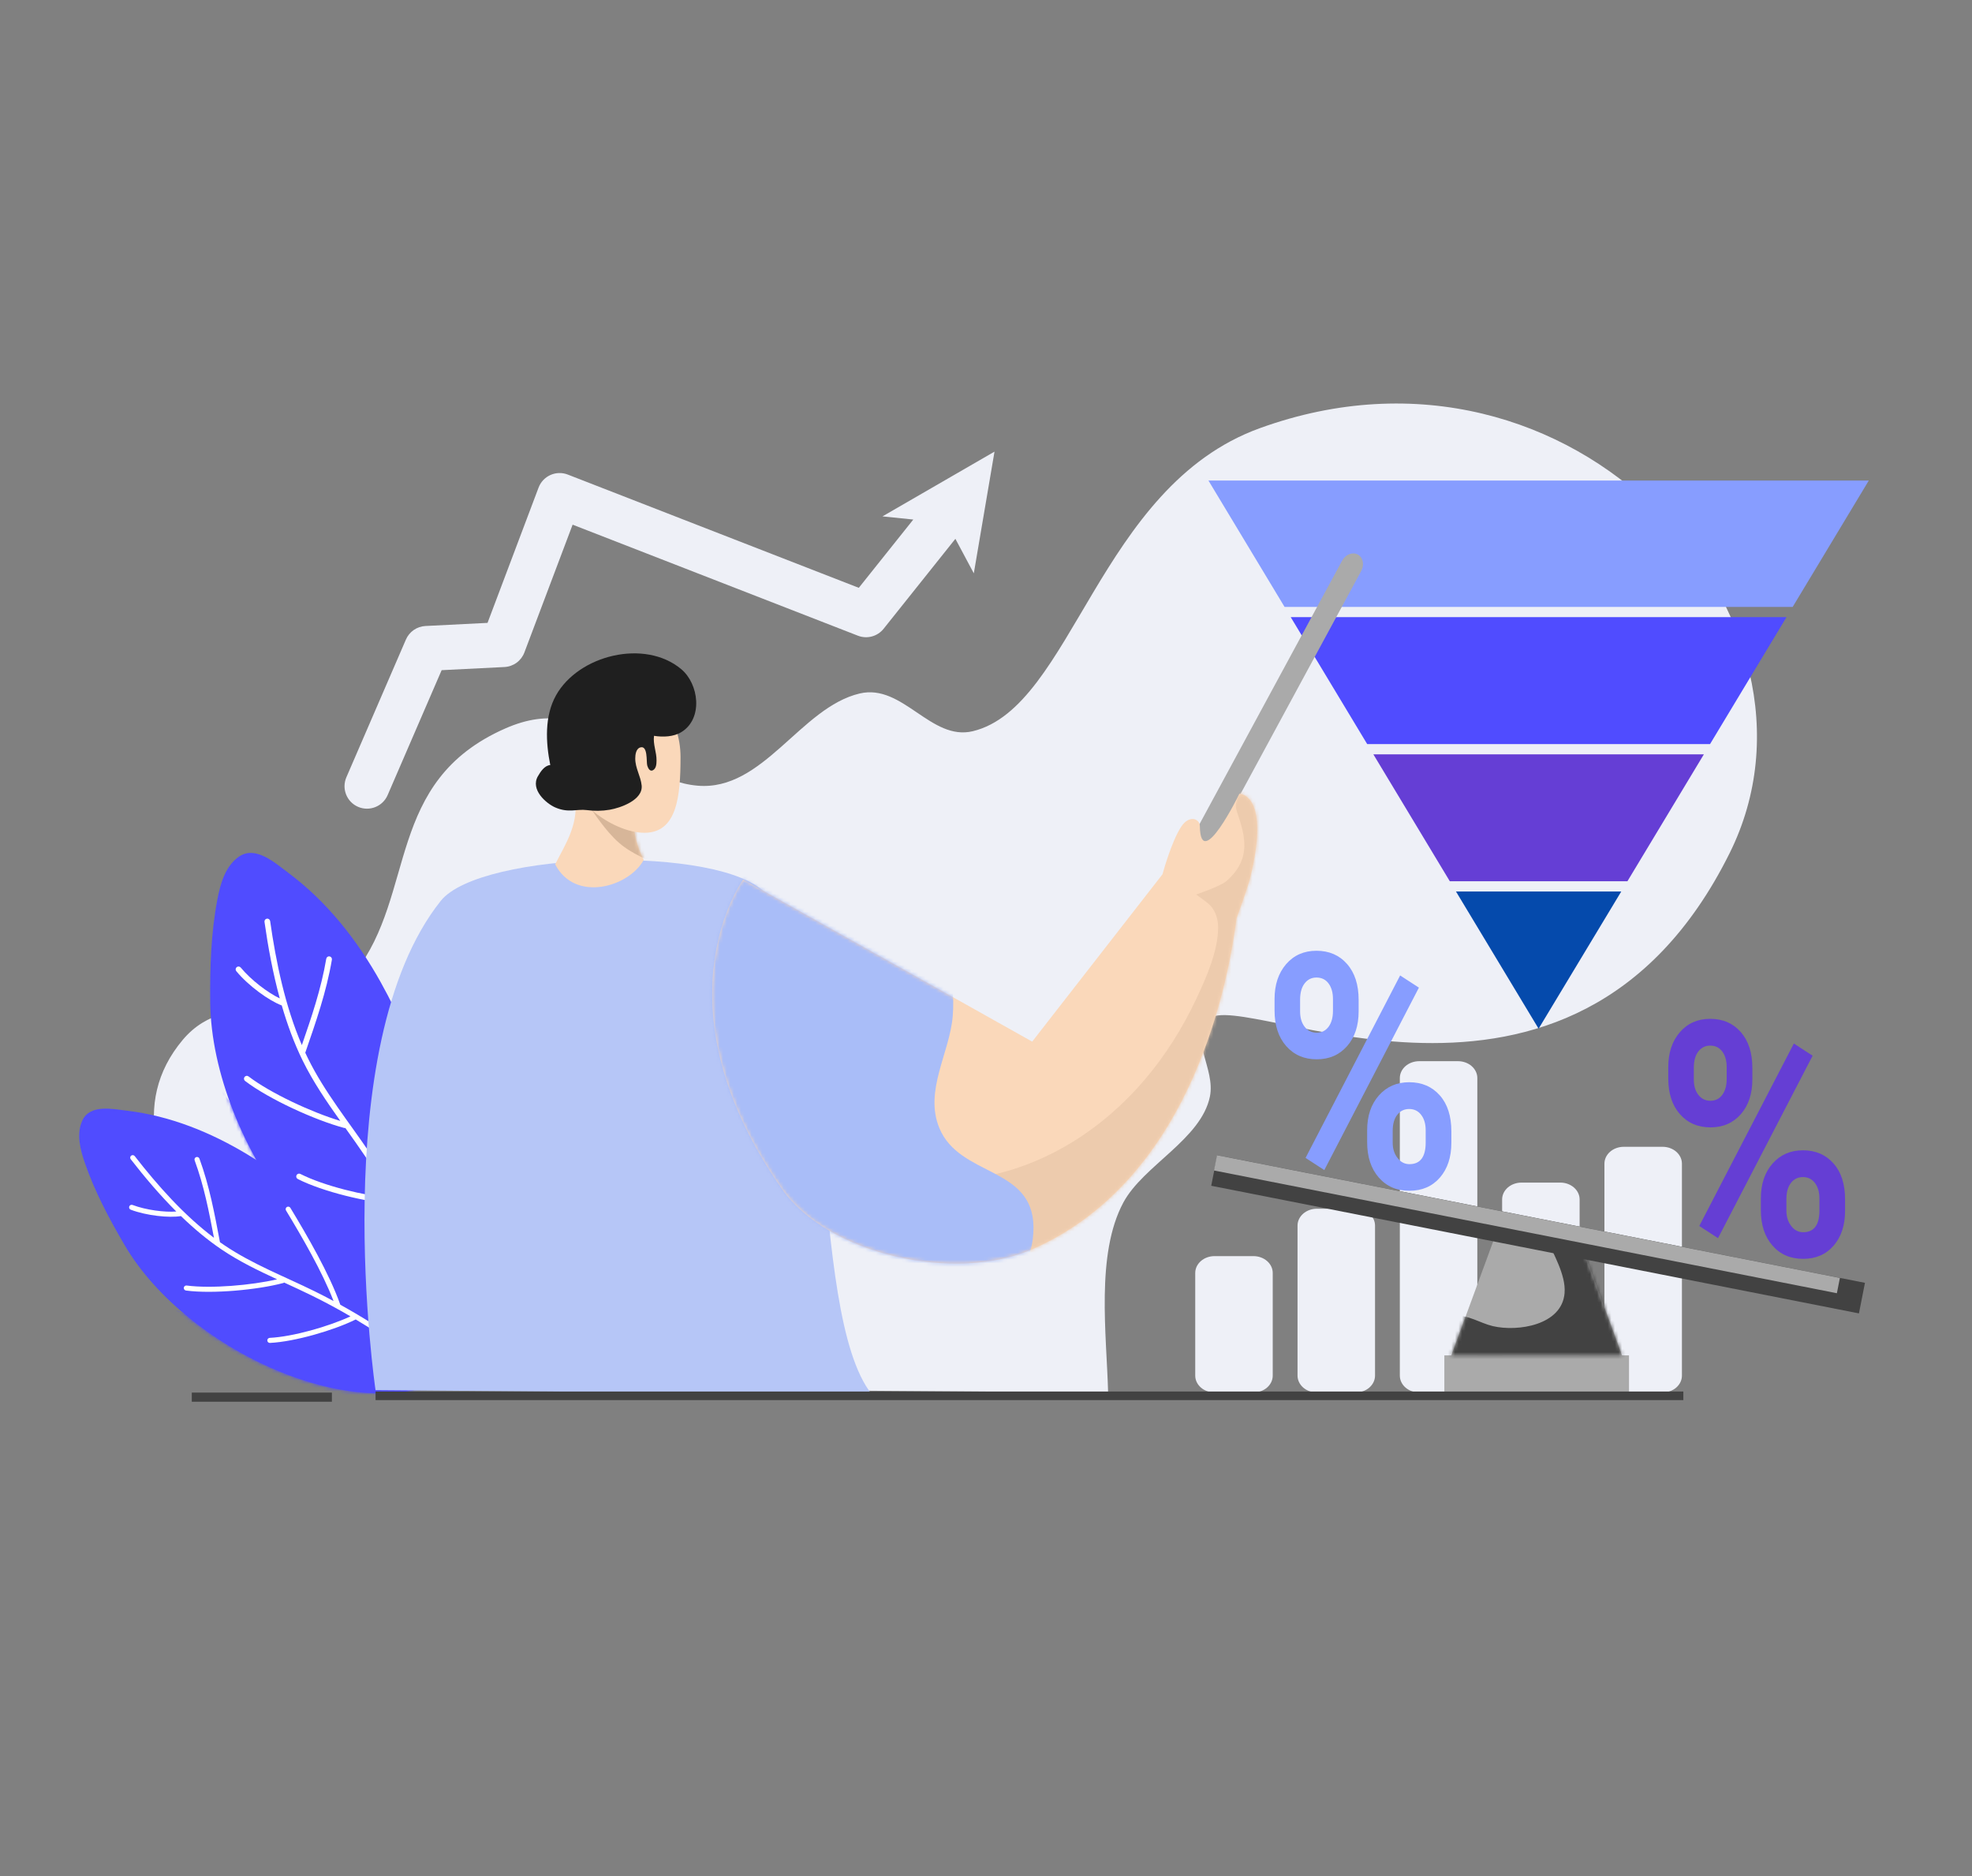<svg width="555" height="528" viewBox="0 0 555 528" fill="none" xmlns="http://www.w3.org/2000/svg">
<rect x="0" y="0" width="555" height="528" fill="#808080" stroke="none"/>
<g clip-path="url(#clip0_214_4477)">
<g clip-path="url(#clip1_214_4477)">
<path fill-rule="evenodd" clip-rule="evenodd" d="M268.883 151.628L274.07 161.34L279.894 127.09L248.36 145.313L257.036 146.203L241.699 165.418L159.79 133.544C159.01 133.241 158.179 133.096 157.343 133.117C156.508 133.137 155.684 133.323 154.921 133.663C154.157 134.003 153.469 134.492 152.895 135.099C152.321 135.707 151.874 136.423 151.578 137.204L137.211 175.281L119.735 176.159C118.556 176.219 117.417 176.607 116.447 177.28C115.477 177.952 114.714 178.883 114.244 179.966L97.481 218.737C96.097 221.939 97.572 225.664 100.776 227.048C103.98 228.433 107.709 226.956 109.093 223.754L124.295 188.591L141.974 187.704C143.204 187.642 144.389 187.222 145.385 186.497C146.38 185.771 147.142 184.772 147.579 183.62L161.157 147.644L241.447 178.888C242.704 179.377 244.083 179.452 245.385 179.101C246.687 178.75 247.843 177.993 248.685 176.939L268.883 151.628Z" fill="#EEF0F7"/>
<path fill-rule="evenodd" clip-rule="evenodd" d="M106.976 390.366C82.87 379.385 21.301 328.435 51.447 292.605C64.981 276.523 86.698 290.593 99.899 273.661C117.246 251.416 108.314 219.914 142.18 205.004C167.725 193.757 175.412 219.258 196.293 221.092C214.815 222.717 225.287 199.049 241.984 195.145C254.08 192.315 261.992 208.612 273.793 205.763C301.828 198.998 309.098 136.981 354.511 120.511C443.178 88.353 519.379 174.418 486.805 240.042C442.428 329.433 349.592 277.612 340.103 286.801C334.55 292.173 342.113 300.761 340.52 308.559C338.069 320.578 321.735 327.995 316.151 338.403C308.356 352.925 311.449 375.638 311.867 391.859L106.976 390.366Z" fill="#EEF0F7"/>
<path fill-rule="evenodd" clip-rule="evenodd" d="M358.198 358.217C358.198 355.599 355.764 353.478 352.763 353.478H341.824C338.822 353.478 336.388 355.599 336.388 358.217V387.112C336.388 389.73 338.822 391.851 341.824 391.851H352.763C355.764 391.851 358.198 389.73 358.198 387.112V358.217Z" fill="#EEF0F7"/>
<path fill-rule="evenodd" clip-rule="evenodd" d="M386.989 344.882C386.989 343.625 386.412 342.419 385.395 341.531C384.378 340.642 383 340.142 381.553 340.142H370.614C369.176 340.142 367.788 340.642 366.771 341.531C365.755 342.419 365.178 343.625 365.178 344.882V387.111C365.178 388.369 365.755 389.574 366.771 390.463C367.788 391.351 369.176 391.851 370.614 391.851H381.553C383 391.851 384.378 391.351 385.395 390.463C386.412 389.574 386.989 388.369 386.989 387.111V344.882Z" fill="#EEF0F7"/>
<path fill-rule="evenodd" clip-rule="evenodd" d="M415.78 303.362C415.78 302.105 415.203 300.901 414.186 300.012C413.17 299.123 411.791 298.623 410.344 298.623H399.405C397.968 298.623 396.579 299.123 395.563 300.012C394.546 300.901 393.969 302.105 393.969 303.362V387.109C393.969 388.367 394.546 389.572 395.563 390.461C396.579 391.35 397.968 391.849 399.405 391.849H410.344C411.791 391.849 413.17 391.35 414.186 390.461C415.203 389.572 415.78 388.367 415.78 387.109V303.362Z" fill="#EEF0F7"/>
<path fill-rule="evenodd" clip-rule="evenodd" d="M444.571 337.529C444.571 336.272 443.994 335.066 442.978 334.178C441.94 333.281 440.564 332.784 439.135 332.789H428.196C426.759 332.789 425.371 333.289 424.354 334.178C423.337 335.066 422.76 336.272 422.76 337.529V387.11C422.76 388.368 423.337 389.573 424.354 390.462C425.392 391.357 426.768 391.854 428.196 391.85H439.135C440.582 391.85 441.961 391.351 442.978 390.462C443.994 389.573 444.571 388.368 444.571 387.11V337.529Z" fill="#EEF0F7"/>
<path fill-rule="evenodd" clip-rule="evenodd" d="M473.362 327.456C473.362 326.198 472.786 324.993 471.769 324.104C470.752 323.215 469.374 322.716 467.927 322.716H456.987C455.55 322.716 454.162 323.215 453.145 324.104C452.129 324.993 451.552 326.198 451.552 327.456V387.111C451.552 388.368 452.129 389.574 453.145 390.463C454.162 391.352 455.55 391.85 456.987 391.85H467.927C469.374 391.85 470.752 391.352 471.769 390.463C472.786 389.574 473.362 388.368 473.362 387.111V327.456Z" fill="#EEF0F7"/>
<path fill-rule="evenodd" clip-rule="evenodd" d="M131.39 369.284C127.94 351.254 126.472 325.489 120.745 308.01C117.204 297.187 112.696 286.345 107.142 276.394C100.528 264.538 92.022 253.708 81.069 245.56C77.372 242.81 71.872 237.784 67.163 241.124C63.343 243.832 62.007 248.771 61.174 253.121C59.367 262.6 59.065 272.419 59.164 282.047C59.585 321.614 96.265 372.328 131.39 369.284Z" fill="#504CFF"/>
<mask id="mask0_214_4477" style="mask-type:luminance" maskUnits="userSpaceOnUse" x="59" y="240" width="73" height="130">
<path d="M131.39 369.284C127.94 351.254 126.472 325.489 120.745 308.01C117.204 297.187 112.696 286.345 107.142 276.394C100.528 264.538 92.022 253.708 81.069 245.56C77.372 242.81 71.872 237.784 67.163 241.124C63.343 243.832 62.007 248.771 61.174 253.121C59.367 262.6 59.065 272.419 59.164 282.047C59.585 321.614 96.265 372.328 131.39 369.284Z" fill="white"/>
</mask>
<g mask="url(#mask0_214_4477)">
<path fill-rule="evenodd" clip-rule="evenodd" d="M49.085 316.276C49.984 320.568 60.651 303.99 62.965 307.607C71.701 321.233 86.411 332.75 103.633 330.187C106.772 329.716 109.737 328.684 112.293 326.766C117.765 322.658 121.344 315.44 129.618 317.745C130.889 318.1 132.13 318.637 133.218 319.389C134.512 320.285 135.586 321.439 136.53 322.696C138.105 324.783 139.396 327.106 140.339 329.548C146.806 346.316 139.576 373.275 118.422 373.789C115.716 373.858 113.012 373.475 110.418 372.706C83.312 364.658 60.526 341.54 49.085 316.276Z" fill="#504CFF"/>
</g>
<path fill-rule="evenodd" clip-rule="evenodd" d="M78.739 280.956C75.401 279.372 70.68 275.821 67.749 272.271C67.612 272.107 67.416 272.004 67.203 271.983C66.99 271.963 66.778 272.028 66.612 272.164C66.531 272.231 66.463 272.314 66.413 272.407C66.364 272.501 66.334 272.603 66.324 272.709C66.315 272.814 66.326 272.92 66.358 273.021C66.39 273.122 66.442 273.216 66.51 273.296C69.966 277.478 75.778 281.631 79.298 282.938C80.864 288.336 82.795 293.589 85.197 298.483C88.123 304.442 91.903 309.977 95.778 315.428C87.824 313.051 76.188 307.663 69.961 302.919C69.878 302.853 69.781 302.804 69.678 302.776C69.576 302.747 69.468 302.739 69.362 302.753C69.256 302.766 69.154 302.801 69.061 302.854C68.969 302.908 68.888 302.979 68.824 303.064C68.759 303.15 68.712 303.247 68.686 303.35C68.659 303.454 68.654 303.562 68.67 303.667C68.686 303.773 68.723 303.874 68.778 303.966C68.834 304.057 68.907 304.136 68.993 304.199C75.753 309.354 88.769 315.259 96.853 317.405C96.972 317.438 97.084 317.446 97.199 317.423C99.115 320.116 101.032 322.793 102.857 325.503C105.408 329.284 107.822 333.168 110.109 337.139C102.594 336.512 91.094 333.688 84.543 330.353C84.354 330.255 84.133 330.237 83.931 330.302C83.728 330.366 83.559 330.509 83.461 330.698C83.261 331.094 83.418 331.582 83.814 331.781C90.846 335.362 103.436 338.374 111.062 338.816C114.039 344.097 116.789 349.505 119.341 354.964C119.434 355.154 119.597 355.3 119.796 355.371C119.995 355.442 120.214 355.432 120.406 355.343C120.598 355.254 120.747 355.093 120.822 354.895C120.896 354.697 120.889 354.478 120.804 354.285C117.308 346.804 113.434 339.423 109.135 332.341C109.154 332.294 109.166 332.246 109.17 332.198C111.005 322.042 110.899 308.146 110.654 297.879C110.647 297.667 110.557 297.466 110.403 297.321C110.249 297.175 110.044 297.096 109.832 297.101C109.62 297.106 109.418 297.195 109.271 297.348C109.124 297.5 109.044 297.705 109.047 297.917C109.276 307.543 109.389 320.388 107.865 330.269C106.672 328.356 105.453 326.466 104.191 324.605C98.257 315.802 91.337 307.339 86.645 297.776C86.393 297.27 86.15 296.759 85.915 296.247C88.913 287.55 91.852 279.203 93.409 270.061C93.443 269.85 93.393 269.634 93.269 269.46C93.144 269.286 92.956 269.169 92.746 269.133C92.642 269.116 92.536 269.119 92.433 269.142C92.331 269.166 92.234 269.21 92.148 269.271C92.062 269.332 91.99 269.41 91.934 269.499C91.879 269.589 91.842 269.688 91.825 269.792C90.383 278.275 87.728 286.066 84.957 294.098C80.263 283.183 77.687 270.82 76.029 259.198C75.999 258.987 75.887 258.797 75.716 258.669C75.546 258.541 75.332 258.486 75.121 258.516C74.911 258.546 74.721 258.659 74.593 258.829C74.465 259 74.41 259.214 74.44 259.424C75.444 266.491 76.797 273.828 78.739 280.956Z" fill="white"/>
<path fill-rule="evenodd" clip-rule="evenodd" d="M129.351 385.826C118.725 373.437 106.213 354.203 94.074 343.244C86.561 336.456 78.294 330.081 69.613 324.855C59.273 318.628 47.925 314.028 35.876 312.578C31.807 312.089 25.344 310.639 23.185 315.296C21.434 319.073 22.583 323.475 23.862 327.199C26.655 335.312 30.758 343.023 35.087 350.408C52.887 380.755 103.59 403.688 129.351 385.826Z" fill="#504CFF"/>
<mask id="mask1_214_4477" style="mask-type:luminance" maskUnits="userSpaceOnUse" x="22" y="311" width="108" height="82">
<path d="M129.351 385.826C118.725 373.437 106.213 354.203 94.074 343.244C86.561 336.456 78.294 330.081 69.613 324.855C59.273 318.628 47.925 314.028 35.876 312.578C31.807 312.089 25.344 310.639 23.185 315.296C21.434 319.073 22.583 323.475 23.862 327.199C26.655 335.312 30.758 343.023 35.087 350.408C52.887 380.755 103.59 403.688 129.351 385.826Z" fill="white"/>
</mask>
<g mask="url(#mask1_214_4477)">
<path fill-rule="evenodd" clip-rule="evenodd" d="M42.427 381.273C45.017 384.188 45.926 366.684 49.309 368.453C62.069 375.109 78.506 377.499 90.664 367.916C92.879 366.166 94.71 364.059 95.835 361.45C98.243 355.864 97.817 348.713 105.22 346.838C106.358 346.55 107.553 346.417 108.724 346.516C110.119 346.636 111.457 347.052 112.741 347.605C114.878 348.52 116.9 349.742 118.706 351.21C131.102 361.293 137.43 385.29 121.334 395.029C119.276 396.278 117.02 397.177 114.679 397.729C90.207 403.491 62.414 395.715 42.427 381.273Z" fill="#504CFF"/>
</g>
<path fill-rule="evenodd" clip-rule="evenodd" d="M49.617 340.927C46.341 341.179 41.13 340.524 37.3 339.08C37.122 339.013 36.925 339.02 36.752 339.099C36.578 339.177 36.443 339.321 36.376 339.499C36.342 339.587 36.327 339.681 36.33 339.775C36.333 339.869 36.355 339.961 36.394 340.047C36.433 340.132 36.489 340.209 36.558 340.273C36.627 340.336 36.709 340.386 36.797 340.418C41.31 342.118 47.63 342.757 50.924 342.21C54.516 345.684 58.326 348.885 62.341 351.6C67.23 354.906 72.592 357.508 77.99 360.003C70.802 361.682 59.444 362.663 52.544 361.753C52.45 361.738 52.354 361.743 52.262 361.767C52.17 361.79 52.083 361.831 52.008 361.889C51.932 361.946 51.868 362.018 51.821 362.1C51.773 362.182 51.742 362.273 51.73 362.367C51.718 362.461 51.725 362.557 51.75 362.649C51.775 362.74 51.819 362.826 51.878 362.9C51.937 362.975 52.01 363.037 52.093 363.083C52.176 363.128 52.268 363.157 52.362 363.167C59.855 364.16 72.507 362.968 79.693 361.053C79.799 361.026 79.889 360.983 79.967 360.914C82.635 362.146 85.297 363.365 87.903 364.651C91.541 366.442 95.12 368.372 98.638 370.427C92.562 373.262 82.441 376.162 75.912 376.482C75.723 376.49 75.545 376.573 75.417 376.713C75.289 376.852 75.222 377.037 75.23 377.226C75.251 377.62 75.587 377.927 75.981 377.906C82.989 377.563 94.034 374.327 100.114 371.3C104.743 374.06 109.254 377.019 113.635 380.104C113.79 380.21 113.981 380.251 114.166 380.217C114.351 380.184 114.515 380.08 114.624 379.926C114.733 379.773 114.777 379.583 114.747 379.397C114.717 379.211 114.615 379.045 114.463 378.934C108.462 374.705 102.213 370.72 95.767 367.154C95.761 367.109 95.749 367.068 95.731 367.029C92.662 358.381 86.442 347.705 81.719 339.89C81.62 339.73 81.462 339.615 81.278 339.57C81.095 339.526 80.902 339.556 80.74 339.653C80.579 339.751 80.463 339.908 80.417 340.091C80.371 340.274 80.399 340.467 80.495 340.63C84.923 347.956 90.684 357.818 93.872 366.117C92.107 365.168 90.331 364.247 88.536 363.368C80.068 359.196 70.99 355.722 63.146 350.415C62.728 350.135 62.315 349.849 61.907 349.557C60.38 341.523 58.961 333.783 56.125 326.041C56.058 325.863 55.924 325.719 55.751 325.639C55.579 325.56 55.382 325.552 55.203 325.618C55.116 325.65 55.035 325.7 54.966 325.763C54.898 325.827 54.842 325.903 54.803 325.988C54.764 326.073 54.742 326.165 54.739 326.259C54.736 326.352 54.751 326.446 54.784 326.533C57.418 333.716 58.81 340.901 60.219 348.322C51.776 341.972 44.328 333.571 37.916 325.334C37.8 325.185 37.629 325.088 37.441 325.064C37.253 325.041 37.064 325.093 36.914 325.209C36.765 325.326 36.668 325.497 36.645 325.684C36.621 325.872 36.673 326.062 36.79 326.211C40.685 331.221 44.97 336.285 49.617 340.927Z" fill="white"/>
<path fill-rule="evenodd" clip-rule="evenodd" d="M433.024 289.474L409.77 250.873H456.287L433.024 289.474Z" fill="#054AAC"/>
<path fill-rule="evenodd" clip-rule="evenodd" d="M458.021 247.99H408.035L386.516 212.271H479.54L458.021 247.99Z" fill="#653ED5"/>
<path fill-rule="evenodd" clip-rule="evenodd" d="M481.275 209.388H384.781L363.262 173.668H502.794L481.275 209.388Z" fill="#504CFF"/>
<path fill-rule="evenodd" clip-rule="evenodd" d="M504.529 170.787H361.527L340.104 135.228H525.953L504.529 170.787Z" fill="#879DFF"/>
<path fill-rule="evenodd" clip-rule="evenodd" d="M215.61 251.556C203.461 237.643 135.217 239.461 124.029 253.528C91.412 294.513 105.689 391.187 105.689 391.187L245.319 392.321C227.018 369.294 235.831 274.688 215.61 251.556Z" fill="#B6C6F7"/>
<path fill-rule="evenodd" clip-rule="evenodd" d="M383.092 160.696C384.048 158.931 383.617 156.848 382.136 156.046C380.655 155.245 378.676 156.023 377.72 157.788L320.941 262.664C319.989 264.423 320.419 266.505 321.9 267.307C323.381 268.109 325.361 267.331 326.313 265.572L383.092 160.696Z" fill="#AAAAAA"/>
<path fill-rule="evenodd" clip-rule="evenodd" d="M327.175 246.021L290.502 293.117L209.172 247.499C209.172 247.499 183.52 282.442 220.161 334.704C232.871 352.826 268.676 361.275 290.864 351.403C336.557 331.076 345.994 273.875 348.012 258.403C348.012 258.403 351.196 249.711 351.879 246.902C357.651 223.275 348.816 223.365 348.816 223.365C348.816 223.365 337.875 245.774 337.69 232.494C337.666 230.383 334.724 229.239 332.497 232.555C329.667 236.761 327.175 246.021 327.175 246.021Z" fill="#FAD8BA"/>
<mask id="mask2_214_4477" style="mask-type:luminance" maskUnits="userSpaceOnUse" x="200" y="223" width="154" height="133">
<path d="M327.175 246.021L290.502 293.117L209.172 247.499C209.172 247.499 183.52 282.442 220.161 334.704C232.871 352.826 268.676 361.275 290.864 351.403C336.557 331.076 345.994 273.875 348.012 258.403C348.012 258.403 351.196 249.711 351.879 246.902C357.651 223.275 348.816 223.365 348.816 223.365C348.816 223.365 337.875 245.774 337.69 232.494C337.666 230.383 334.724 229.239 332.497 232.555C329.667 236.761 327.175 246.021 327.175 246.021Z" fill="white"/>
</mask>
<g mask="url(#mask2_214_4477)">
<path fill-rule="evenodd" clip-rule="evenodd" d="M353.966 216.21C356.643 217.067 350.646 220.117 349.255 222.59C347.503 225.718 347.615 226.897 348.25 228.799C350.324 235.014 352.431 241.64 345.139 247.962C343.459 249.414 336.658 251.713 336.658 251.713C336.658 251.713 339.6 253.857 340.219 254.409C342.044 256.037 342.84 258.613 342.832 260.996C342.808 267.652 339.512 275.063 336.739 280.97C329.013 297.453 317.453 311.71 301.938 321.308C295.089 325.54 287.532 328.747 279.678 330.51C277.448 331.011 275.213 331.491 272.974 331.95C272.017 332.146 270.554 332.388 270.048 333.376C268.882 335.684 273.416 339.151 274.694 340.422C280.611 346.298 285.908 354.184 293.875 357.287C311.866 364.297 327.204 346.282 336.98 333.716C341.362 328.079 345.443 322.215 349.207 316.147C352.326 311.12 355.092 305.889 357.736 300.594C359.971 296.107 362.093 291.554 363.983 286.905C372.906 264.889 379.208 230.029 353.966 216.21Z" fill="#EDCBAD"/>
<path fill-rule="evenodd" clip-rule="evenodd" d="M263.925 262.459C264.078 264.455 265.927 267.283 266.474 269.321C267.905 274.678 268.596 280.392 268.138 285.928C267.285 296.316 260.034 306.986 264.375 317.452C270.083 331.224 290.639 328.178 290.864 345.213C290.888 347.576 290.606 349.924 289.915 352.183C284.545 369.796 261.023 374.402 245.219 372.087C214.912 367.641 192.178 342.954 183.898 314.389C177.426 292.067 177.491 265.595 187.499 244.314C193.48 231.595 206.801 215.342 222.87 220.476C230.242 222.828 258.941 256.823 263.925 262.459Z" fill="#A9BDF8"/>
</g>
<path fill-rule="evenodd" clip-rule="evenodd" d="M181.316 223.104H161.476C163.598 231.221 158.935 237.802 156.25 243.227C161.853 254.111 177.103 249.557 181.163 241.981C177.32 234.198 177.827 229.258 181.316 223.104Z" fill="#FAD8BA"/>
<mask id="mask3_214_4477" style="mask-type:luminance" maskUnits="userSpaceOnUse" x="156" y="223" width="26" height="27">
<path d="M181.316 223.104H161.476C163.598 231.221 158.935 237.802 156.25 243.227C161.853 254.111 177.103 249.557 181.163 241.981C177.32 234.198 177.827 229.258 181.316 223.104Z" fill="white"/>
</mask>
<g mask="url(#mask3_214_4477)">
<path fill-rule="evenodd" clip-rule="evenodd" d="M166.27 216.69C166.737 217.716 163.926 223.695 164.502 224.651C165.906 226.973 167.387 229.226 169.016 231.367C170.568 233.415 172.265 235.457 174.17 237.129C175.975 238.717 178.118 239.987 180.227 241.023C181.1 241.452 182.22 241.986 183.186 241.664C184.446 241.245 184.864 239.16 185.13 237.963C186.008 234.025 185.458 229.474 184.005 225.764C181.079 218.266 173.28 214.457 166.27 216.69Z" fill="#D7B699"/>
</g>
<path fill-rule="evenodd" clip-rule="evenodd" d="M174.958 192.786C184.103 192.786 191.531 201.86 191.531 213.035C191.531 224.212 190.508 234.351 181.364 234.351C172.219 234.351 158.385 224.212 158.385 213.035C158.385 201.86 165.813 192.786 174.958 192.786Z" fill="#FAD8BA"/>
<path fill-rule="evenodd" clip-rule="evenodd" d="M156.252 227.21C159.998 228.856 162.345 227.598 165.103 227.962C167.297 228.253 169.395 228.234 171.582 227.867C174.54 227.371 181.02 225.161 180.586 221.019C180.32 218.4 178.785 216.191 178.785 213.445C178.785 212.419 178.978 210.76 180.119 210.358C182.402 209.554 181.864 214.378 182.161 215.418C182.362 216.097 182.869 217.213 183.753 216.753C184.71 216.253 184.766 214.948 184.774 214.014C184.814 211.645 183.745 209.464 184.066 207.068C186.583 207.468 189.589 207.372 191.808 205.992C197.95 202.172 196.688 192.454 191.736 188.309C181.454 179.702 162.803 184.352 156.477 195.689C153.213 201.539 153.591 208.938 154.869 215.285C153.237 215.424 152.128 217.156 151.396 218.42C149.202 222.193 153.695 226.091 156.252 227.21Z" fill="#1F1F1F"/>
<path fill-rule="evenodd" clip-rule="evenodd" d="M406.499 381.409H458.463V393.019H406.499V381.409Z" fill="#AAAAAA"/>
<path fill-rule="evenodd" clip-rule="evenodd" d="M456.494 381.403H408.469L420.479 348.7H444.484L456.494 381.403Z" fill="#AAAAAA"/>
<mask id="mask4_214_4477" style="mask-type:luminance" maskUnits="userSpaceOnUse" x="408" y="348" width="49" height="34">
<path d="M456.494 381.403H408.469L420.479 348.7H444.484L456.494 381.403Z" fill="white"/>
</mask>
<g mask="url(#mask4_214_4477)">
<path fill-rule="evenodd" clip-rule="evenodd" d="M431.646 342.465C433.777 345.4 435.417 348.792 436.944 352.072C438.118 354.572 439.291 357.104 439.943 359.789C440.272 361.156 440.449 362.531 440.328 363.945C439.541 372.917 427.169 374.814 420.159 373.182C416.573 372.346 413.085 369.878 409.298 370.296C404.539 370.827 404.829 379.493 406.903 382.475C410.761 388.03 419.033 386.647 425.255 387.5C437.483 389.172 454.067 390.659 462.468 380.457C465.852 376.333 465.185 368.801 464.043 363.487C463.424 360.585 433.093 345.03 431.646 342.465Z" fill="#424242"/>
</g>
<path fill-rule="evenodd" clip-rule="evenodd" d="M342.583 325.081L524.874 360.996L523.179 369.599L340.888 333.683L342.583 325.081Z" fill="#424242"/>
<path fill-rule="evenodd" clip-rule="evenodd" d="M342.513 325.079L517.819 359.619L516.971 363.92L341.666 329.38L342.513 325.079Z" fill="#AAAAAA"/>
<path d="M358.711 281.129C358.711 277.099 359.801 273.828 361.966 271.317C364.139 268.806 366.99 267.55 370.504 267.55C374.074 267.55 376.946 268.791 379.119 271.272C381.291 273.753 382.374 277.115 382.374 281.355V284.603C382.374 288.664 381.291 291.927 379.119 294.394C376.946 296.859 374.102 298.093 370.581 298.093C367.039 298.093 364.174 296.852 361.987 294.371C359.801 291.889 358.711 288.543 358.711 284.333V281.129ZM365.9 284.603C365.9 286.408 366.333 287.86 367.192 288.957C368.052 290.055 369.184 290.604 370.581 290.604C371.978 290.604 373.089 290.047 373.914 288.935C374.738 287.822 375.15 286.332 375.15 284.468V281.129C375.15 279.325 374.738 277.866 373.914 276.753C373.089 275.641 371.95 275.084 370.504 275.084C369.135 275.084 368.024 275.633 367.172 276.731C366.326 277.828 365.9 279.355 365.9 281.31V284.603ZM384.771 318.079C384.771 314.018 385.868 310.748 388.068 308.266C390.262 305.785 393.106 304.544 396.606 304.544C400.148 304.544 403.013 305.77 405.199 308.222C407.379 310.673 408.469 314.049 408.469 318.349V321.598C408.469 325.629 407.4 328.884 405.255 331.366C403.104 333.847 400.246 335.087 396.676 335.087C393.085 335.087 390.199 333.839 388.026 331.343C385.861 328.847 384.771 325.538 384.771 321.418V318.079ZM391.96 321.598C391.96 323.252 392.407 324.666 393.308 325.839C394.21 327.012 395.327 327.599 396.676 327.599C399.722 327.599 401.245 325.568 401.245 321.508V318.079C401.245 316.274 400.819 314.823 399.974 313.725C399.128 312.628 398.003 312.079 396.606 312.079C395.202 312.079 394.084 312.628 393.231 313.725C392.386 314.823 391.96 316.32 391.96 318.215V321.598ZM372.712 329.268L367.437 325.839L394.056 274.497L399.338 277.926L372.712 329.268Z" fill="#879DFF"/>
<path d="M469.519 300.286C469.519 296.256 470.608 292.985 472.774 290.474C474.947 287.963 477.798 286.707 481.312 286.707C484.882 286.707 487.754 287.948 489.926 290.428C492.099 292.91 493.182 296.272 493.182 300.512V303.76C493.182 307.82 492.099 311.084 489.926 313.551C487.754 316.016 484.91 317.25 481.389 317.25C477.847 317.25 474.982 316.009 472.795 313.528C470.609 311.046 469.519 307.7 469.519 303.49V300.286ZM476.708 303.76C476.708 305.565 477.141 307.017 478 308.114C478.86 309.212 479.992 309.761 481.389 309.761C482.786 309.761 483.897 309.204 484.721 308.092C485.546 306.979 485.958 305.489 485.958 303.625V300.286C485.958 298.482 485.546 297.023 484.721 295.91C483.897 294.798 482.758 294.241 481.312 294.241C479.943 294.241 478.832 294.79 477.979 295.888C477.134 296.985 476.708 298.512 476.708 300.467V303.76ZM495.579 337.236C495.579 333.175 496.675 329.905 498.876 327.423C501.07 324.942 503.914 323.701 507.414 323.701C510.956 323.701 513.821 324.927 516.007 327.379C518.187 329.83 519.277 333.206 519.277 337.506V340.755C519.277 344.786 518.208 348.041 516.063 350.523C513.911 353.004 511.054 354.244 507.484 354.244C503.893 354.244 501.007 352.996 498.834 350.5C496.668 348.004 495.579 344.695 495.579 340.575V337.236ZM502.768 340.755C502.768 342.409 503.215 343.823 504.116 344.996C505.017 346.169 506.135 346.756 507.484 346.756C510.53 346.756 512.053 344.725 512.053 340.665V337.236C512.053 335.431 511.627 333.98 510.781 332.882C509.936 331.785 508.811 331.236 507.414 331.236C506.01 331.236 504.892 331.785 504.039 332.882C503.194 333.98 502.768 335.477 502.768 337.372V340.755ZM483.52 348.425L478.245 344.996L504.864 293.654L510.146 297.083L483.52 348.425Z" fill="#653ED4"/>
<path fill-rule="evenodd" clip-rule="evenodd" d="M105.698 391.58H473.764V393.997H105.698V391.58Z" fill="#424242"/>
<path fill-rule="evenodd" clip-rule="evenodd" d="M53.974 391.883H93.41V394.452H53.974V391.883Z" fill="#424242"/>
</g>
</g>
<defs>
<clipPath id="clip0_214_4477">
<rect width="555" height="528" fill="white"/>
</clipPath>
<clipPath id="clip1_214_4477">
<rect width="630" height="630" fill="white" transform="translate(-37 -61)"/>
</clipPath>
</defs>
</svg>
